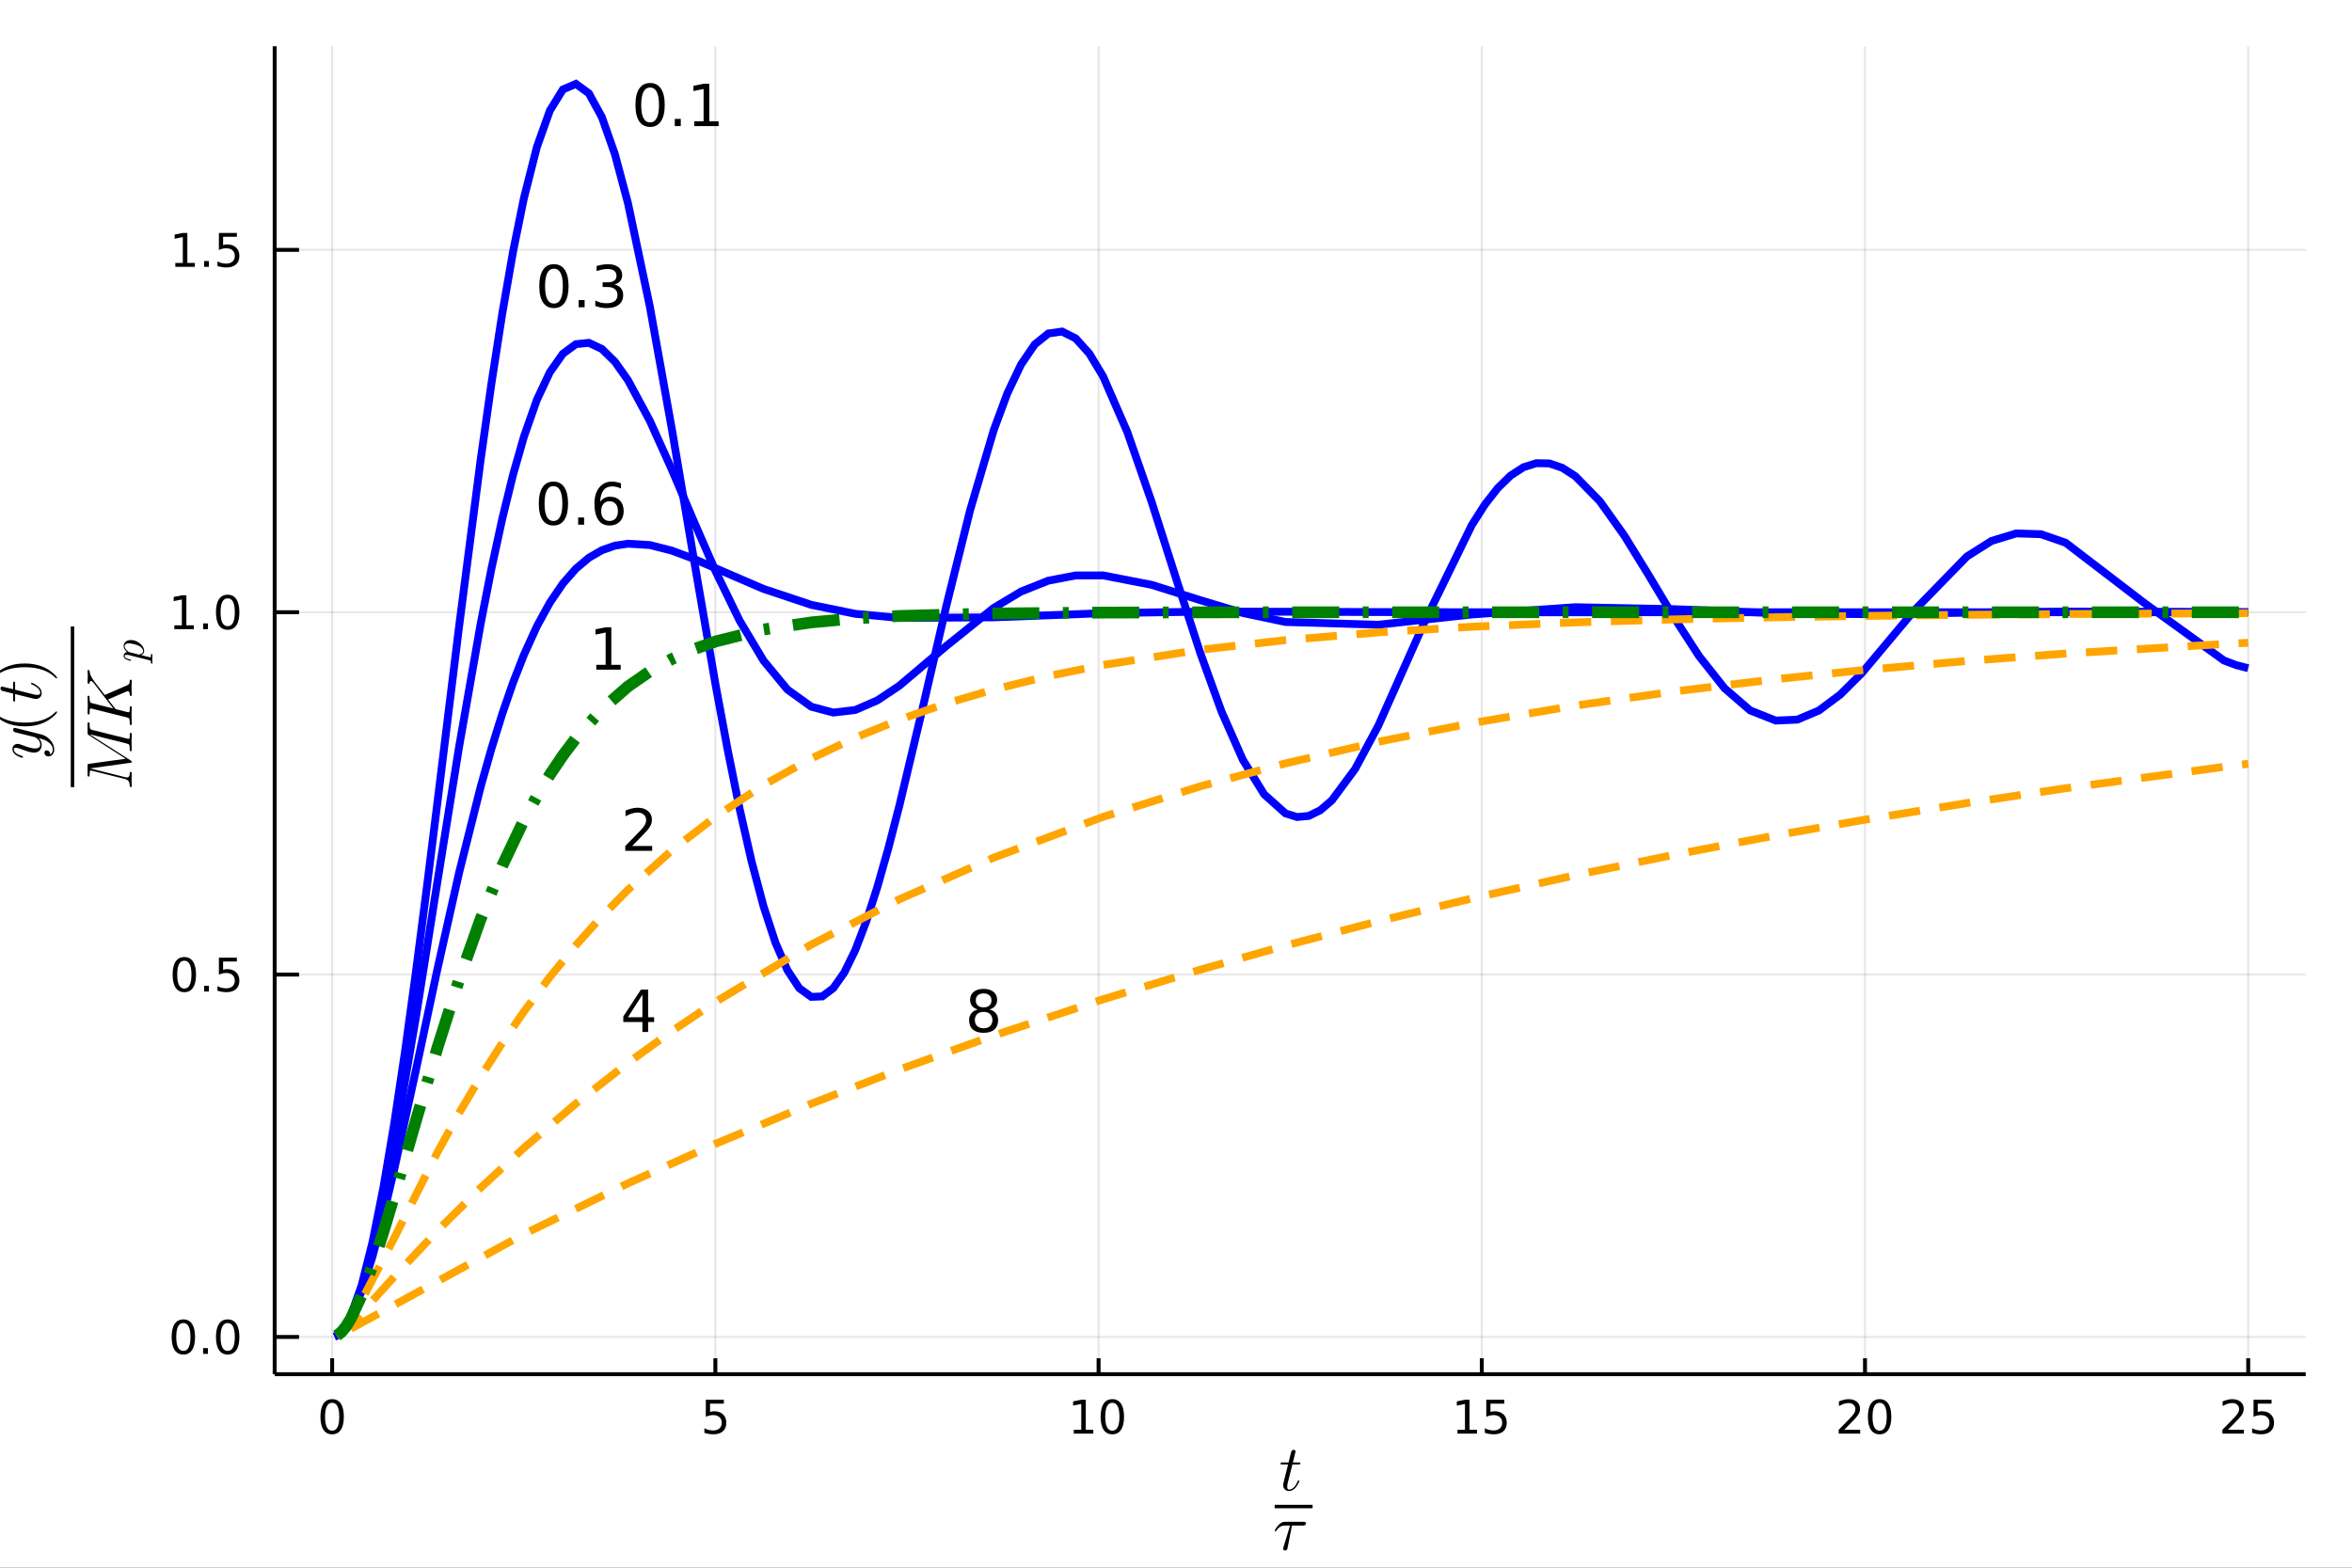 <?xml version="1.0" encoding="utf-8"?>
<svg xmlns="http://www.w3.org/2000/svg" xmlns:xlink="http://www.w3.org/1999/xlink" width="600" height="400" viewBox="0 0 2400 1600">
<rect x="0" y="0" width="2400" height="1600" fill="#333333" stroke="none"/>
<defs>
  <clipPath id="clip810">
    <rect x="0" y="0" width="2400" height="1600"/>
  </clipPath>
</defs>
<path clip-path="url(#clip810)" d="
M0 1600 L2400 1600 L2400 0 L0 0  Z
  " fill="#ffffff" fill-rule="evenodd" fill-opacity="1"/>
<defs>
  <clipPath id="clip811">
    <rect x="480" y="0" width="1681" height="1600"/>
  </clipPath>
</defs>
<path clip-path="url(#clip810)" d="
M280.273 1402.52 L2352.76 1402.52 L2352.76 47.244 L280.273 47.244  Z
  " fill="#ffffff" fill-rule="evenodd" fill-opacity="1"/>
<defs>
  <clipPath id="clip812">
    <rect x="280" y="47" width="2073" height="1356"/>
  </clipPath>
</defs>
<polyline clip-path="url(#clip812)" style="stroke:#000000; stroke-width:2; stroke-opacity:0.1; fill:none" points="
  338.929,1402.52 338.929,47.244 
  "/>
<polyline clip-path="url(#clip812)" style="stroke:#000000; stroke-width:2; stroke-opacity:0.1; fill:none" points="
  729.963,1402.52 729.963,47.244 
  "/>
<polyline clip-path="url(#clip812)" style="stroke:#000000; stroke-width:2; stroke-opacity:0.1; fill:none" points="
  1121,1402.52 1121,47.244 
  "/>
<polyline clip-path="url(#clip812)" style="stroke:#000000; stroke-width:2; stroke-opacity:0.1; fill:none" points="
  1512.03,1402.52 1512.03,47.244 
  "/>
<polyline clip-path="url(#clip812)" style="stroke:#000000; stroke-width:2; stroke-opacity:0.1; fill:none" points="
  1903.07,1402.52 1903.07,47.244 
  "/>
<polyline clip-path="url(#clip812)" style="stroke:#000000; stroke-width:2; stroke-opacity:0.1; fill:none" points="
  2294.1,1402.52 2294.1,47.244 
  "/>
<polyline clip-path="url(#clip810)" style="stroke:#000000; stroke-width:4; stroke-opacity:1; fill:none" points="
  280.273,1402.52 2352.76,1402.52 
  "/>
<polyline clip-path="url(#clip810)" style="stroke:#000000; stroke-width:4; stroke-opacity:1; fill:none" points="
  338.929,1402.52 338.929,1386.25 
  "/>
<polyline clip-path="url(#clip810)" style="stroke:#000000; stroke-width:4; stroke-opacity:1; fill:none" points="
  729.963,1402.52 729.963,1386.25 
  "/>
<polyline clip-path="url(#clip810)" style="stroke:#000000; stroke-width:4; stroke-opacity:1; fill:none" points="
  1121,1402.52 1121,1386.25 
  "/>
<polyline clip-path="url(#clip810)" style="stroke:#000000; stroke-width:4; stroke-opacity:1; fill:none" points="
  1512.03,1402.52 1512.03,1386.25 
  "/>
<polyline clip-path="url(#clip810)" style="stroke:#000000; stroke-width:4; stroke-opacity:1; fill:none" points="
  1903.07,1402.52 1903.07,1386.25 
  "/>
<polyline clip-path="url(#clip810)" style="stroke:#000000; stroke-width:4; stroke-opacity:1; fill:none" points="
  2294.1,1402.52 2294.1,1386.25 
  "/>
<path clip-path="url(#clip810)" d="M 0 0 M338.929 1431.71 Q335.318 1431.71 333.489 1435.27 Q331.683 1438.81 331.683 1445.94 Q331.683 1453.05 333.489 1456.62 Q335.318 1460.16 338.929 1460.16 Q342.563 1460.16 344.368 1456.62 Q346.197 1453.05 346.197 1445.94 Q346.197 1438.81 344.368 1435.27 Q342.563 1431.71 338.929 1431.71 M338.929 1428 Q344.739 1428 347.794 1432.61 Q350.873 1437.19 350.873 1445.94 Q350.873 1454.67 347.794 1459.28 Q344.739 1463.86 338.929 1463.86 Q333.118 1463.86 330.04 1459.28 Q326.984 1454.67 326.984 1445.94 Q326.984 1437.19 330.04 1432.61 Q333.118 1428 338.929 1428 Z" fill="#000000" fill-rule="evenodd" fill-opacity="1" /><path clip-path="url(#clip810)" d="M 0 0 M720.241 1428.63 L738.597 1428.63 L738.597 1432.56 L724.523 1432.56 L724.523 1441.04 Q725.542 1440.69 726.56 1440.53 Q727.579 1440.34 728.597 1440.34 Q734.384 1440.34 737.764 1443.51 Q741.144 1446.68 741.144 1452.1 Q741.144 1457.68 737.671 1460.78 Q734.199 1463.86 727.88 1463.86 Q725.704 1463.86 723.435 1463.49 Q721.19 1463.12 718.783 1462.38 L718.783 1457.68 Q720.866 1458.81 723.088 1459.37 Q725.31 1459.93 727.787 1459.93 Q731.792 1459.93 734.13 1457.82 Q736.468 1455.71 736.468 1452.1 Q736.468 1448.49 734.13 1446.38 Q731.792 1444.28 727.787 1444.28 Q725.912 1444.28 724.037 1444.69 Q722.185 1445.11 720.241 1445.99 L720.241 1428.63 Z" fill="#000000" fill-rule="evenodd" fill-opacity="1" /><path clip-path="url(#clip810)" d="M 0 0 M1095.69 1459.25 L1103.32 1459.25 L1103.32 1432.89 L1095.01 1434.56 L1095.01 1430.3 L1103.28 1428.63 L1107.95 1428.63 L1107.95 1459.25 L1115.59 1459.25 L1115.59 1463.19 L1095.69 1463.19 L1095.69 1459.25 Z" fill="#000000" fill-rule="evenodd" fill-opacity="1" /><path clip-path="url(#clip810)" d="M 0 0 M1135.04 1431.71 Q1131.43 1431.71 1129.6 1435.27 Q1127.79 1438.81 1127.79 1445.94 Q1127.79 1453.05 1129.6 1456.62 Q1131.43 1460.16 1135.04 1460.16 Q1138.67 1460.16 1140.48 1456.62 Q1142.31 1453.05 1142.31 1445.94 Q1142.31 1438.81 1140.48 1435.27 Q1138.67 1431.71 1135.04 1431.71 M1135.04 1428 Q1140.85 1428 1143.9 1432.61 Q1146.98 1437.19 1146.98 1445.94 Q1146.98 1454.67 1143.9 1459.28 Q1140.85 1463.86 1135.04 1463.86 Q1129.23 1463.86 1126.15 1459.28 Q1123.09 1454.67 1123.09 1445.94 Q1123.09 1437.19 1126.15 1432.61 Q1129.23 1428 1135.04 1428 Z" fill="#000000" fill-rule="evenodd" fill-opacity="1" /><path clip-path="url(#clip810)" d="M 0 0 M1487.22 1459.25 L1494.86 1459.25 L1494.86 1432.89 L1486.55 1434.56 L1486.55 1430.3 L1494.81 1428.63 L1499.49 1428.63 L1499.49 1459.25 L1507.12 1459.25 L1507.12 1463.19 L1487.22 1463.19 L1487.22 1459.25 Z" fill="#000000" fill-rule="evenodd" fill-opacity="1" /><path clip-path="url(#clip810)" d="M 0 0 M1516.62 1428.63 L1534.97 1428.63 L1534.97 1432.56 L1520.9 1432.56 L1520.9 1441.04 Q1521.92 1440.69 1522.93 1440.53 Q1523.95 1440.34 1524.97 1440.34 Q1530.76 1440.34 1534.14 1443.51 Q1537.52 1446.68 1537.52 1452.1 Q1537.52 1457.68 1534.05 1460.78 Q1530.57 1463.86 1524.25 1463.86 Q1522.08 1463.86 1519.81 1463.49 Q1517.56 1463.12 1515.16 1462.38 L1515.16 1457.68 Q1517.24 1458.81 1519.46 1459.37 Q1521.68 1459.93 1524.16 1459.93 Q1528.17 1459.93 1530.5 1457.82 Q1532.84 1455.71 1532.84 1452.1 Q1532.84 1448.49 1530.5 1446.38 Q1528.17 1444.28 1524.16 1444.28 Q1522.29 1444.28 1520.41 1444.69 Q1518.56 1445.11 1516.62 1445.99 L1516.62 1428.63 Z" fill="#000000" fill-rule="evenodd" fill-opacity="1" /><path clip-path="url(#clip810)" d="M 0 0 M1881.84 1459.25 L1898.16 1459.25 L1898.16 1463.19 L1876.21 1463.19 L1876.21 1459.25 Q1878.88 1456.5 1883.46 1451.87 Q1888.07 1447.22 1889.25 1445.87 Q1891.49 1443.35 1892.37 1441.62 Q1893.27 1439.86 1893.27 1438.17 Q1893.27 1435.41 1891.33 1433.68 Q1889.41 1431.94 1886.31 1431.94 Q1884.11 1431.94 1881.65 1432.7 Q1879.22 1433.47 1876.45 1435.02 L1876.45 1430.3 Q1879.27 1429.16 1881.72 1428.58 Q1884.18 1428 1886.21 1428 Q1891.58 1428 1894.78 1430.69 Q1897.97 1433.37 1897.97 1437.87 Q1897.97 1440 1897.16 1441.92 Q1896.38 1443.81 1894.27 1446.41 Q1893.69 1447.08 1890.59 1450.3 Q1887.49 1453.49 1881.84 1459.25 Z" fill="#000000" fill-rule="evenodd" fill-opacity="1" /><path clip-path="url(#clip810)" d="M 0 0 M1917.97 1431.71 Q1914.36 1431.71 1912.53 1435.27 Q1910.73 1438.81 1910.73 1445.94 Q1910.73 1453.05 1912.53 1456.62 Q1914.36 1460.16 1917.97 1460.16 Q1921.61 1460.16 1923.41 1456.62 Q1925.24 1453.05 1925.24 1445.94 Q1925.24 1438.81 1923.41 1435.27 Q1921.61 1431.71 1917.97 1431.71 M1917.97 1428 Q1923.78 1428 1926.84 1432.61 Q1929.92 1437.19 1929.92 1445.94 Q1929.92 1454.67 1926.84 1459.28 Q1923.78 1463.86 1917.97 1463.86 Q1912.16 1463.86 1909.08 1459.28 Q1906.03 1454.67 1906.03 1445.94 Q1906.03 1437.19 1909.08 1432.61 Q1912.16 1428 1917.97 1428 Z" fill="#000000" fill-rule="evenodd" fill-opacity="1" /><path clip-path="url(#clip810)" d="M 0 0 M2273.37 1459.25 L2289.69 1459.25 L2289.69 1463.19 L2267.75 1463.19 L2267.75 1459.25 Q2270.41 1456.5 2274.99 1451.87 Q2279.6 1447.22 2280.78 1445.87 Q2283.02 1443.35 2283.9 1441.62 Q2284.81 1439.86 2284.81 1438.17 Q2284.81 1435.41 2282.86 1433.68 Q2280.94 1431.94 2277.84 1431.94 Q2275.64 1431.94 2273.19 1432.7 Q2270.76 1433.47 2267.98 1435.02 L2267.98 1430.3 Q2270.8 1429.16 2273.26 1428.58 Q2275.71 1428 2277.75 1428 Q2283.12 1428 2286.31 1430.69 Q2289.51 1433.37 2289.51 1437.87 Q2289.51 1440 2288.7 1441.92 Q2287.91 1443.81 2285.8 1446.41 Q2285.22 1447.08 2282.12 1450.3 Q2279.02 1453.49 2273.37 1459.25 Z" fill="#000000" fill-rule="evenodd" fill-opacity="1" /><path clip-path="url(#clip810)" d="M 0 0 M2299.55 1428.63 L2317.91 1428.63 L2317.91 1432.56 L2303.83 1432.56 L2303.83 1441.04 Q2304.85 1440.69 2305.87 1440.53 Q2306.89 1440.34 2307.91 1440.34 Q2313.7 1440.34 2317.08 1443.51 Q2320.45 1446.68 2320.45 1452.1 Q2320.45 1457.68 2316.98 1460.78 Q2313.51 1463.86 2307.19 1463.86 Q2305.02 1463.86 2302.75 1463.49 Q2300.5 1463.12 2298.09 1462.38 L2298.09 1457.68 Q2300.18 1458.81 2302.4 1459.37 Q2304.62 1459.93 2307.1 1459.93 Q2311.1 1459.93 2313.44 1457.82 Q2315.78 1455.71 2315.78 1452.1 Q2315.78 1448.49 2313.44 1446.38 Q2311.1 1444.28 2307.1 1444.28 Q2305.22 1444.28 2303.35 1444.69 Q2301.5 1445.11 2299.55 1445.99 L2299.55 1428.63 Z" fill="#000000" fill-rule="evenodd" fill-opacity="1" /><path clip-path="url(#clip810)" d="M 0 0 M1326.95 1493.32 Q1326.95 1494.23 1326.53 1494.45 Q1326.11 1494.64 1324.96 1494.64 L1318.77 1494.64 L1313.88 1514.1 Q1313.49 1515.8 1313.49 1517.25 Q1313.49 1518.86 1313.97 1519.57 Q1314.49 1520.28 1315.55 1520.28 Q1317.64 1520.28 1319.9 1518.38 Q1322.19 1516.48 1324.12 1511.84 Q1324.38 1511.23 1324.5 1511.1 Q1324.67 1510.94 1325.08 1510.94 Q1325.89 1510.94 1325.89 1511.58 Q1325.89 1511.81 1325.44 1512.84 Q1325.02 1513.87 1324.09 1515.38 Q1323.18 1516.9 1321.99 1518.32 Q1320.83 1519.73 1319.06 1520.76 Q1317.29 1521.76 1315.39 1521.76 Q1312.72 1521.76 1311.01 1520.05 Q1309.34 1518.35 1309.34 1515.67 Q1309.34 1514.8 1310.01 1512.04 Q1310.69 1509.23 1314.36 1494.64 L1308.53 1494.64 Q1307.72 1494.64 1307.4 1494.61 Q1307.11 1494.58 1306.89 1494.42 Q1306.69 1494.23 1306.69 1493.84 Q1306.69 1493.23 1306.95 1492.97 Q1307.21 1492.68 1307.53 1492.65 Q1307.89 1492.58 1308.69 1492.58 L1314.87 1492.58 L1317.45 1482.12 Q1317.71 1481.09 1318.35 1480.51 Q1319.03 1479.89 1319.42 1479.83 Q1319.8 1479.73 1320.09 1479.73 Q1320.96 1479.73 1321.48 1480.22 Q1321.99 1480.67 1321.99 1481.5 Q1321.99 1481.95 1319.29 1492.58 L1325.08 1492.58 Q1325.82 1492.58 1326.11 1492.62 Q1326.44 1492.65 1326.69 1492.81 Q1326.95 1492.97 1326.95 1493.32 Z" fill="#000000" fill-rule="evenodd" fill-opacity="1" /><path clip-path="url(#clip810)" d="
M1300.69 1539.35 L1339.38 1539.35 L1339.38 1535.83 L1300.69 1535.83  Z
  " fill="#000000" fill-rule="evenodd" fill-opacity="1"/>
<path clip-path="url(#clip810)" d="M 0 0 M1332.64 1554.75 Q1332.64 1557 1329.39 1557 L1318.31 1557 L1313.9 1579.58 Q1313.8 1580.16 1313.67 1580.48 Q1313.58 1580.8 1313.29 1581.35 Q1313.03 1581.86 1312.48 1582.12 Q1311.97 1582.41 1311.19 1582.41 Q1310.23 1582.41 1309.74 1581.83 Q1309.29 1581.28 1309.29 1580.61 Q1309.29 1580.19 1309.94 1578.19 L1316.41 1557 L1310.94 1557 Q1305.78 1557 1302.56 1562.09 Q1302.05 1562.77 1301.76 1562.83 Q1301.63 1562.86 1301.5 1562.86 Q1301.15 1562.86 1300.92 1562.7 Q1300.73 1562.54 1300.73 1562.38 L1300.69 1562.22 Q1300.69 1561.99 1301.21 1561.09 Q1301.76 1560.16 1302.72 1558.77 Q1303.72 1557.39 1304.72 1556.29 Q1306.04 1554.88 1307.52 1554.14 Q1309 1553.36 1309.74 1553.27 Q1310.52 1553.17 1311.52 1553.17 L1330 1553.17 Q1330.84 1553.17 1331.29 1553.23 Q1331.74 1553.27 1332.19 1553.65 Q1332.64 1554.01 1332.64 1554.75 Z" fill="#000000" fill-rule="evenodd" fill-opacity="1" /><polyline clip-path="url(#clip812)" style="stroke:#000000; stroke-width:2; stroke-opacity:0.1; fill:none" points="
  280.273,1364.5 2352.76,1364.5 
  "/>
<polyline clip-path="url(#clip812)" style="stroke:#000000; stroke-width:2; stroke-opacity:0.1; fill:none" points="
  280.273,994.676 2352.76,994.676 
  "/>
<polyline clip-path="url(#clip812)" style="stroke:#000000; stroke-width:2; stroke-opacity:0.1; fill:none" points="
  280.273,624.852 2352.76,624.852 
  "/>
<polyline clip-path="url(#clip812)" style="stroke:#000000; stroke-width:2; stroke-opacity:0.1; fill:none" points="
  280.273,255.027 2352.76,255.027 
  "/>
<polyline clip-path="url(#clip810)" style="stroke:#000000; stroke-width:4; stroke-opacity:1; fill:none" points="
  280.273,1402.52 280.273,47.244 
  "/>
<polyline clip-path="url(#clip810)" style="stroke:#000000; stroke-width:4; stroke-opacity:1; fill:none" points="
  280.273,1364.5 305.143,1364.5 
  "/>
<polyline clip-path="url(#clip810)" style="stroke:#000000; stroke-width:4; stroke-opacity:1; fill:none" points="
  280.273,994.676 305.143,994.676 
  "/>
<polyline clip-path="url(#clip810)" style="stroke:#000000; stroke-width:4; stroke-opacity:1; fill:none" points="
  280.273,624.852 305.143,624.852 
  "/>
<polyline clip-path="url(#clip810)" style="stroke:#000000; stroke-width:4; stroke-opacity:1; fill:none" points="
  280.273,255.027 305.143,255.027 
  "/>
<path clip-path="url(#clip810)" d="M 0 0 M187.098 1350.3 Q183.487 1350.3 181.658 1353.86 Q179.853 1357.41 179.853 1364.54 Q179.853 1371.64 181.658 1375.21 Q183.487 1378.75 187.098 1378.75 Q190.732 1378.75 192.538 1375.21 Q194.366 1371.64 194.366 1364.54 Q194.366 1357.41 192.538 1353.86 Q190.732 1350.3 187.098 1350.3 M187.098 1346.6 Q192.908 1346.6 195.964 1351.2 Q199.042 1355.79 199.042 1364.54 Q199.042 1373.26 195.964 1377.87 Q192.908 1382.45 187.098 1382.45 Q181.288 1382.45 178.209 1377.87 Q175.153 1373.26 175.153 1364.54 Q175.153 1355.79 178.209 1351.2 Q181.288 1346.6 187.098 1346.6 Z" fill="#000000" fill-rule="evenodd" fill-opacity="1" /><path clip-path="url(#clip810)" d="M 0 0 M207.26 1375.9 L212.144 1375.9 L212.144 1381.78 L207.26 1381.78 L207.26 1375.9 Z" fill="#000000" fill-rule="evenodd" fill-opacity="1" /><path clip-path="url(#clip810)" d="M 0 0 M232.329 1350.3 Q228.718 1350.3 226.889 1353.86 Q225.084 1357.41 225.084 1364.54 Q225.084 1371.64 226.889 1375.21 Q228.718 1378.75 232.329 1378.75 Q235.963 1378.75 237.769 1375.21 Q239.598 1371.64 239.598 1364.54 Q239.598 1357.41 237.769 1353.86 Q235.963 1350.3 232.329 1350.3 M232.329 1346.6 Q238.139 1346.6 241.195 1351.2 Q244.273 1355.79 244.273 1364.54 Q244.273 1373.26 241.195 1377.87 Q238.139 1382.45 232.329 1382.45 Q226.519 1382.45 223.44 1377.87 Q220.385 1373.26 220.385 1364.54 Q220.385 1355.79 223.44 1351.2 Q226.519 1346.6 232.329 1346.6 Z" fill="#000000" fill-rule="evenodd" fill-opacity="1" /><path clip-path="url(#clip810)" d="M 0 0 M188.093 980.475 Q184.482 980.475 182.653 984.04 Q180.848 987.581 180.848 994.711 Q180.848 1001.82 182.653 1005.38 Q184.482 1008.92 188.093 1008.92 Q191.727 1008.92 193.533 1005.38 Q195.362 1001.82 195.362 994.711 Q195.362 987.581 193.533 984.04 Q191.727 980.475 188.093 980.475 M188.093 976.771 Q193.903 976.771 196.959 981.378 Q200.038 985.961 200.038 994.711 Q200.038 1003.44 196.959 1008.04 Q193.903 1012.63 188.093 1012.63 Q182.283 1012.63 179.204 1008.04 Q176.149 1003.44 176.149 994.711 Q176.149 985.961 179.204 981.378 Q182.283 976.771 188.093 976.771 Z" fill="#000000" fill-rule="evenodd" fill-opacity="1" /><path clip-path="url(#clip810)" d="M 0 0 M208.255 1006.08 L213.139 1006.08 L213.139 1011.96 L208.255 1011.96 L208.255 1006.08 Z" fill="#000000" fill-rule="evenodd" fill-opacity="1" /><path clip-path="url(#clip810)" d="M 0 0 M223.371 977.396 L241.727 977.396 L241.727 981.331 L227.653 981.331 L227.653 989.804 Q228.672 989.456 229.69 989.294 Q230.709 989.109 231.727 989.109 Q237.514 989.109 240.894 992.28 Q244.273 995.452 244.273 1000.87 Q244.273 1006.45 240.801 1009.55 Q237.329 1012.63 231.01 1012.63 Q228.834 1012.63 226.565 1012.26 Q224.32 1011.89 221.912 1011.15 L221.912 1006.45 Q223.996 1007.58 226.218 1008.14 Q228.44 1008.69 230.917 1008.69 Q234.922 1008.69 237.26 1006.59 Q239.598 1004.48 239.598 1000.87 Q239.598 997.257 237.26 995.151 Q234.922 993.044 230.917 993.044 Q229.042 993.044 227.167 993.461 Q225.315 993.878 223.371 994.757 L223.371 977.396 Z" fill="#000000" fill-rule="evenodd" fill-opacity="1" /><path clip-path="url(#clip810)" d="M 0 0 M177.908 638.196 L185.547 638.196 L185.547 611.831 L177.237 613.498 L177.237 609.238 L185.501 607.572 L190.177 607.572 L190.177 638.196 L197.815 638.196 L197.815 642.132 L177.908 642.132 L177.908 638.196 Z" fill="#000000" fill-rule="evenodd" fill-opacity="1" /><path clip-path="url(#clip810)" d="M 0 0 M207.26 636.252 L212.144 636.252 L212.144 642.132 L207.26 642.132 L207.26 636.252 Z" fill="#000000" fill-rule="evenodd" fill-opacity="1" /><path clip-path="url(#clip810)" d="M 0 0 M232.329 610.65 Q228.718 610.65 226.889 614.215 Q225.084 617.757 225.084 624.886 Q225.084 631.993 226.889 635.558 Q228.718 639.099 232.329 639.099 Q235.963 639.099 237.769 635.558 Q239.598 631.993 239.598 624.886 Q239.598 617.757 237.769 614.215 Q235.963 610.65 232.329 610.65 M232.329 606.947 Q238.139 606.947 241.195 611.553 Q244.273 616.136 244.273 624.886 Q244.273 633.613 241.195 638.22 Q238.139 642.803 232.329 642.803 Q226.519 642.803 223.44 638.22 Q220.385 633.613 220.385 624.886 Q220.385 616.136 223.44 611.553 Q226.519 606.947 232.329 606.947 Z" fill="#000000" fill-rule="evenodd" fill-opacity="1" /><path clip-path="url(#clip810)" d="M 0 0 M178.903 268.372 L186.542 268.372 L186.542 242.006 L178.232 243.673 L178.232 239.414 L186.496 237.747 L191.172 237.747 L191.172 268.372 L198.811 268.372 L198.811 272.307 L178.903 272.307 L178.903 268.372 Z" fill="#000000" fill-rule="evenodd" fill-opacity="1" /><path clip-path="url(#clip810)" d="M 0 0 M208.255 266.427 L213.139 266.427 L213.139 272.307 L208.255 272.307 L208.255 266.427 Z" fill="#000000" fill-rule="evenodd" fill-opacity="1" /><path clip-path="url(#clip810)" d="M 0 0 M223.371 237.747 L241.727 237.747 L241.727 241.682 L227.653 241.682 L227.653 250.154 Q228.672 249.807 229.69 249.645 Q230.709 249.46 231.727 249.46 Q237.514 249.46 240.894 252.631 Q244.273 255.802 244.273 261.219 Q244.273 266.798 240.801 269.9 Q237.329 272.978 231.01 272.978 Q228.834 272.978 226.565 272.608 Q224.32 272.238 221.912 271.497 L221.912 266.798 Q223.996 267.932 226.218 268.488 Q228.44 269.043 230.917 269.043 Q234.922 269.043 237.26 266.937 Q239.598 264.83 239.598 261.219 Q239.598 257.608 237.26 255.502 Q234.922 253.395 230.917 253.395 Q229.042 253.395 227.167 253.812 Q225.315 254.228 223.371 255.108 L223.371 237.747 Z" fill="#000000" fill-rule="evenodd" fill-opacity="1" /><path clip-path="url(#clip810)" d="M 0 0 M15.161 742.902 Q15.612 742.902 16.675 743.192 L41.86 749.504 Q47.464 750.889 51.393 755.398 Q55.322 759.875 55.322 764.963 Q55.322 768.023 53.679 769.987 Q52.069 771.952 49.589 771.952 Q47.399 771.952 46.337 770.792 Q45.306 769.633 45.306 768.248 Q45.306 767.797 45.435 767.314 Q45.564 766.831 46.111 766.316 Q46.659 765.8 47.593 765.8 Q49.106 765.8 50.298 767.121 Q50.845 767.765 50.974 768.377 Q51.103 768.957 51.103 769.955 Q52.005 769.568 52.617 768.86 Q53.229 768.151 53.454 767.346 Q53.712 766.541 53.776 766.026 Q53.873 765.478 53.873 764.963 Q53.873 760.841 49.718 757.685 Q48.462 756.751 47.206 756.074 Q45.982 755.366 44.469 754.85 Q42.987 754.335 42.182 754.11 Q41.377 753.852 39.541 753.401 Q42.536 756.396 42.536 760.068 Q42.536 761.614 42.117 762.998 Q41.699 764.351 40.829 765.543 Q39.928 766.734 38.349 767.443 Q36.771 768.119 34.678 768.119 Q32.456 768.119 29.428 767.25 Q26.401 766.38 20.829 764.287 Q17.706 763.16 16.192 763.16 Q15.451 763.16 15 763.321 Q14.517 763.482 14.356 763.804 Q14.163 764.126 14.131 764.319 Q14.098 764.48 14.098 764.802 Q14.098 766.702 16.031 768.473 Q17.963 770.245 22.279 771.469 Q23.084 771.726 23.277 771.887 Q23.47 772.048 23.47 772.531 Q23.438 773.337 22.794 773.337 Q22.536 773.337 21.538 773.047 Q20.507 772.757 18.994 772.081 Q17.448 771.372 16.063 770.406 Q14.646 769.44 13.648 767.926 Q12.649 766.38 12.649 764.609 Q12.649 762.193 14.227 760.712 Q15.773 759.198 18.06 759.198 Q18.994 759.198 19.831 759.456 Q20.636 759.681 22.794 760.519 Q31.49 763.9 35.741 763.9 Q36.771 763.9 37.641 763.739 Q38.478 763.546 39.316 763.127 Q40.121 762.709 40.604 761.871 Q41.055 761.002 41.055 759.81 Q41.055 758.296 40.346 756.879 Q39.605 755.43 38.607 754.528 Q37.609 753.594 36.771 753.047 Q35.902 752.467 35.451 752.338 L23.599 749.375 L18.317 748.055 Q15.451 747.443 14.743 747.153 Q14.066 746.767 13.712 746.09 Q13.358 745.414 13.358 744.834 Q13.358 744.029 13.841 743.482 Q14.324 742.902 15.161 742.902 Z" fill="#000000" fill-rule="evenodd" fill-opacity="1" /><path clip-path="url(#clip810)" d="M 0 0 M25.306 741.342 Q14.163 741.342 5.177 737.188 Q1.409 735.416 -1.747 732.937 Q-4.903 730.457 -6.288 728.814 Q-7.673 727.172 -7.673 726.721 Q-7.673 726.077 -7.029 726.045 Q-6.707 726.045 -5.901 726.914 Q4.92 737.542 25.306 737.51 Q45.757 737.51 56.159 727.172 Q57.286 726.045 57.641 726.045 Q58.285 726.045 58.285 726.721 Q58.285 727.172 56.965 728.75 Q55.644 730.328 52.617 732.776 Q49.589 735.223 45.886 736.995 Q36.9 741.342 25.306 741.342 Z" fill="#000000" fill-rule="evenodd" fill-opacity="1" /><path clip-path="url(#clip810)" d="M 0 0 M14.098 695.757 Q15 695.757 15.226 696.176 Q15.419 696.595 15.419 697.754 L15.419 703.938 L34.871 708.833 Q36.578 709.22 38.027 709.22 Q39.638 709.22 40.346 708.736 Q41.055 708.221 41.055 707.158 Q41.055 705.065 39.155 702.811 Q37.255 700.524 32.617 698.592 Q32.005 698.334 31.876 698.205 Q31.715 698.044 31.715 697.625 Q31.715 696.82 32.359 696.82 Q32.585 696.82 33.615 697.271 Q34.646 697.69 36.16 698.624 Q37.673 699.526 39.09 700.717 Q40.507 701.877 41.538 703.648 Q42.536 705.419 42.536 707.319 Q42.536 709.992 40.829 711.699 Q39.122 713.374 36.449 713.374 Q35.58 713.374 32.81 712.698 Q30.008 712.021 15.419 708.35 L15.419 714.179 Q15.419 714.984 15.387 715.306 Q15.354 715.596 15.193 715.822 Q15 716.015 14.614 716.015 Q14.002 716.015 13.744 715.757 Q13.454 715.5 13.422 715.178 Q13.358 714.823 13.358 714.018 L13.358 707.835 L2.891 705.258 Q1.86 705.001 1.281 704.356 Q0.669 703.68 0.604 703.294 Q0.508 702.907 0.508 702.617 Q0.508 701.748 0.991 701.232 Q1.442 700.717 2.279 700.717 Q2.73 700.717 13.358 703.422 L13.358 697.625 Q13.358 696.885 13.39 696.595 Q13.422 696.273 13.583 696.015 Q13.744 695.757 14.098 695.757 Z" fill="#000000" fill-rule="evenodd" fill-opacity="1" /><path clip-path="url(#clip810)" d="M 0 0 M57.641 692.442 Q57.319 692.442 56.514 691.605 Q45.692 680.977 25.306 680.977 Q4.855 680.977 -5.483 691.186 Q-6.674 692.442 -7.029 692.442 Q-7.673 692.442 -7.673 691.798 Q-7.673 691.347 -6.352 689.769 Q-5.032 688.159 -2.004 685.743 Q1.023 683.296 4.727 681.492 Q13.712 677.144 25.306 677.144 Q36.449 677.144 45.435 681.299 Q49.203 683.07 52.359 685.55 Q55.515 688.03 56.9 689.672 Q58.285 691.315 58.285 691.798 Q58.285 692.442 57.641 692.442 Z" fill="#000000" fill-rule="evenodd" fill-opacity="1" /><path clip-path="url(#clip810)" d="
M75.724 803.337 L75.724 639.385 L72.204 639.385 L72.204 803.337  Z
  " fill="#000000" fill-rule="evenodd" fill-opacity="1"/>
<path clip-path="url(#clip810)" d="M 0 0 M90.113 737.25 Q91.047 737.25 91.241 737.669 Q91.434 738.055 91.434 739.344 Q91.434 740.857 91.563 741.791 Q91.659 742.725 91.82 743.305 Q91.949 743.885 92.4 744.239 Q92.851 744.561 93.237 744.69 Q93.592 744.819 94.461 745.044 L129.598 753.804 Q130.789 754.126 131.208 754.126 Q131.627 754.126 131.884 753.868 Q132.142 753.578 132.271 752.87 Q132.367 752.161 132.4 751.614 Q132.4 751.034 132.4 749.843 Q132.4 748.361 132.657 748.136 Q132.818 748.007 133.108 748.007 Q133.72 748.007 134.042 748.265 Q134.332 748.522 134.396 748.748 Q134.429 748.941 134.429 749.263 Q134.429 750.616 134.332 753.385 Q134.235 756.155 134.235 757.508 L134.429 765.688 Q134.429 766.654 133.623 766.654 Q133.012 766.654 132.754 766.396 Q132.464 766.139 132.432 765.849 Q132.4 765.559 132.4 764.818 Q132.4 762.177 132.11 761.05 Q131.82 759.891 131.305 759.569 Q130.757 759.215 129.276 758.828 L91.498 749.392 L91.498 749.456 L133.237 776.09 L133.527 776.284 Q133.784 776.477 133.881 776.541 Q133.946 776.606 134.139 776.799 Q134.3 776.96 134.364 777.153 Q134.429 777.314 134.429 777.54 Q134.429 777.926 134.171 778.152 Q133.913 778.345 133.72 778.409 Q133.495 778.441 132.915 778.538 L92.013 784.206 L92.013 784.271 L127.955 793.256 Q128.954 793.514 129.469 793.514 Q130.789 793.514 131.595 792.58 Q132.367 791.614 132.4 789.037 Q132.4 787.846 133.108 787.846 Q134.429 787.846 134.429 789.037 Q134.429 790.132 134.332 792.419 Q134.235 794.705 134.235 795.833 Q134.235 796.928 134.332 799.15 Q134.429 801.34 134.429 802.403 Q134.429 803.337 133.623 803.337 Q132.4 803.337 132.4 802.145 Q132.335 800.213 131.949 798.892 Q131.562 797.572 130.822 796.831 Q130.081 796.058 129.34 795.704 Q128.567 795.317 127.44 795.027 L93.849 786.654 Q92.786 786.396 92.625 786.396 Q92.078 786.396 91.885 786.718 Q91.659 787.008 91.563 787.846 Q91.434 789.456 91.434 790.68 Q91.434 791.485 91.402 791.807 Q91.369 792.097 91.208 792.354 Q91.015 792.58 90.629 792.58 Q90.017 792.58 89.759 792.322 Q89.469 792.032 89.437 791.71 Q89.373 791.388 89.373 790.615 L89.373 781.565 Q89.373 780.245 89.598 779.955 Q89.791 779.665 90.886 779.536 L128.213 774.383 L90.629 750.293 Q89.695 749.682 89.534 749.36 Q89.373 749.037 89.373 747.749 L89.373 739.021 Q89.373 738.313 89.405 738.023 Q89.437 737.733 89.598 737.508 Q89.759 737.25 90.113 737.25 Z" fill="#000000" fill-rule="evenodd" fill-opacity="1" /><path clip-path="url(#clip810)" d="M 0 0 M90.113 683.851 Q90.532 683.851 90.822 683.948 Q91.079 684.045 91.208 684.27 Q91.337 684.495 91.369 684.624 Q91.402 684.753 91.434 685.043 Q91.563 686.428 91.788 687.394 Q92.013 688.328 93.173 690.647 Q94.332 692.933 96.426 695.8 L105.347 707.329 L106.86 709.262 Q106.957 709.262 107.15 709.197 Q107.311 709.133 107.537 709.069 Q107.73 708.972 107.794 708.94 L129.405 699.568 Q131.144 698.827 131.756 697.925 Q132.367 697.024 132.4 694.995 Q132.4 694.672 132.432 694.544 Q132.432 694.383 132.496 694.157 Q132.528 693.9 132.689 693.803 Q132.851 693.674 133.108 693.674 Q134.429 693.674 134.429 694.866 Q134.429 695.606 134.332 698.119 Q134.235 700.631 134.235 701.339 Q134.235 702.66 134.332 705.365 Q134.429 708.07 134.429 709.391 Q134.429 710.325 133.688 710.325 Q133.076 710.325 132.786 710.099 Q132.464 709.841 132.432 709.616 Q132.4 709.391 132.4 708.875 Q132.4 708.489 132.367 708.07 Q132.303 707.619 132.142 706.975 Q131.949 706.299 131.498 705.88 Q131.015 705.429 130.338 705.429 Q129.791 705.429 128.02 706.234 L110.274 713.867 L117.939 723.69 L128.31 726.331 Q128.696 726.395 129.372 726.556 Q130.049 726.717 130.532 726.846 Q131.015 726.943 131.208 726.943 Q131.627 726.943 131.884 726.685 Q132.142 726.395 132.271 725.687 Q132.367 724.978 132.4 724.431 Q132.4 723.851 132.4 722.659 Q132.4 721.178 132.657 720.92 Q132.818 720.791 133.108 720.791 Q133.559 720.791 133.881 720.92 Q134.171 721.049 134.268 721.307 Q134.364 721.532 134.396 721.693 Q134.429 721.854 134.429 722.112 Q134.429 722.788 134.364 724.237 Q134.3 725.655 134.3 726.395 L134.235 730.614 L134.429 738.988 Q134.429 739.986 133.623 739.986 Q133.012 739.986 132.754 739.728 Q132.464 739.471 132.432 739.181 Q132.4 738.891 132.4 738.15 Q132.4 736.54 132.303 735.574 Q132.206 734.608 132.078 733.996 Q131.917 733.352 131.466 733.03 Q131.015 732.675 130.628 732.514 Q130.21 732.353 129.276 732.128 L93.849 723.303 Q92.786 723.046 92.625 723.046 Q92.078 723.046 91.885 723.368 Q91.659 723.658 91.563 724.495 Q91.434 726.105 91.434 727.329 Q91.434 728.134 91.402 728.456 Q91.369 728.746 91.208 729.004 Q91.015 729.229 90.629 729.229 Q89.373 729.229 89.373 727.909 L89.566 719.407 L89.373 710.969 Q89.373 710.035 90.113 710.035 Q91.047 710.035 91.241 710.486 Q91.434 710.904 91.434 712.289 Q91.434 714.705 91.756 715.8 Q92.046 716.862 92.561 717.184 Q93.044 717.474 94.461 717.829 L115.62 723.11 L95.846 697.378 Q93.849 694.995 92.819 694.995 Q92.142 694.995 91.853 695.478 Q91.53 695.929 91.434 697.056 Q91.305 697.861 90.693 697.861 Q90.081 697.861 89.791 697.635 Q89.469 697.378 89.437 697.185 Q89.373 696.959 89.373 696.605 Q89.373 695.413 89.469 692.933 Q89.566 690.454 89.566 689.262 Q89.566 688.457 89.469 686.879 Q89.373 685.301 89.373 684.592 Q89.373 684.238 89.63 684.045 Q89.856 683.851 90.113 683.851 Z" fill="#000000" fill-rule="evenodd" fill-opacity="1" /><path clip-path="url(#clip810)" d="M 0 0 M133.526 653.23 Q136.817 653.23 139.996 654.898 Q143.175 656.544 145.136 659.137 Q147.075 661.729 147.075 664.367 Q147.075 665.945 146.218 667.005 Q145.339 668.042 144.099 668.605 Q145.632 669.034 149.306 669.958 Q152.981 670.882 153.342 670.882 Q153.545 670.882 153.635 670.837 Q153.725 670.792 153.838 670.589 Q153.973 670.386 154.018 669.89 Q154.086 669.394 154.086 668.56 Q154.086 668.132 154.086 667.974 Q154.108 667.794 154.221 667.636 Q154.334 667.456 154.582 667.456 Q155.506 667.456 155.506 668.29 Q155.506 669.034 155.438 670.567 Q155.371 672.1 155.371 672.866 Q155.371 673.52 155.438 674.827 Q155.506 676.135 155.506 676.744 Q155.506 677.352 154.965 677.352 Q154.649 677.352 154.447 677.262 Q154.266 677.195 154.176 677.014 Q154.108 676.834 154.086 676.676 Q154.086 676.541 154.086 676.27 Q154.086 675.233 153.905 674.782 Q153.748 674.331 153.41 674.174 Q153.094 673.993 152.192 673.79 L131.632 668.605 Q130.257 668.29 129.287 668.29 Q128.07 668.29 127.619 668.673 Q127.168 669.056 127.168 669.732 Q127.168 670.905 128.566 671.671 Q129.964 672.438 132.669 673.092 Q133.413 673.294 133.571 673.43 Q133.729 673.542 133.729 673.881 Q133.706 674.444 133.255 674.444 Q133.142 674.444 132.421 674.264 Q131.677 674.083 130.595 673.745 Q129.49 673.385 128.791 673.001 Q128.318 672.776 128.002 672.573 Q127.687 672.37 127.191 671.964 Q126.695 671.536 126.424 670.927 Q126.154 670.319 126.154 669.575 Q126.154 668.132 127.01 666.937 Q127.867 665.742 129.603 665.427 Q128.092 664.142 127.123 662.563 Q126.154 660.985 126.154 659.385 Q126.154 656.725 128.228 654.989 Q130.279 653.23 133.526 653.23 M131.497 656.567 Q129.445 656.567 128.318 657.356 Q127.168 658.122 127.168 659.52 Q127.168 661.256 128.927 663.262 Q130.595 665.246 132.15 665.652 L141.191 667.929 L141.935 668.064 Q142.07 668.064 142.476 667.997 Q142.859 667.906 143.49 667.658 Q144.121 667.388 144.685 667.027 Q145.226 666.644 145.632 665.968 Q146.038 665.269 146.038 664.412 Q146.038 663.037 144.82 661.549 Q143.603 660.039 141.303 658.911 Q139.815 658.212 136.614 657.401 Q133.39 656.567 131.497 656.567 Z" fill="#000000" fill-rule="evenodd" fill-opacity="1" /><polyline clip-path="url(#clip812)" style="stroke:#0000ff; stroke-width:8; stroke-opacity:1; fill:none" points="
  343.702,1363.13 348.476,1359.04 353.249,1352.29 358.023,1342.92 369.057,1311.65 380.091,1267.8 391.126,1212.57 402.16,1147.35 413.194,1073.72 424.229,993.332 
  435.263,907.963 446.298,819.422 468.366,640.09 490.435,469.427 501.47,391.381 512.504,320.082 523.538,256.74 534.573,202.373 547.835,150.043 561.098,112.852 
  574.36,91.343 587.622,85.601 600.885,95.261 614.147,119.538 627.41,157.259 640.672,206.912 663.099,312.876 685.525,437.695 707.951,570.411 730.378,700.051 
  742.558,765.523 754.739,825.633 766.92,879.115 779.101,924.895 791.281,962.12 803.462,990.163 815.643,1008.64 827.823,1017.4 839.053,1016.95 850.282,1008.55 
  861.512,992.602 872.741,969.647 883.971,940.346 895.2,905.474 906.43,865.895 917.659,822.545 941.738,721.517 965.816,617.705 989.895,520.744 1013.97,439.069 
  1027.92,401.413 1041.87,372.04 1055.82,351.575 1069.77,340.346 1083.72,338.377 1097.66,345.405 1111.61,360.897 1125.56,384.073 1150.35,441.042 1175.15,512.26 
  1199.94,589.974 1224.73,666.282 1246.47,726.265 1268.21,775.431 1289.95,810.692 1311.69,830.167 1323.54,833.868 1335.39,832.74 1347.24,826.953 1359.1,816.776 
  1382.8,784.775 1406.5,740.512 1454.19,633.502 1501.87,535.842 1515.06,515.166 1528.24,498.231 1541.42,485.386 1554.6,476.854 1567.78,472.728 1580.96,472.979 
  1594.14,477.453 1607.32,485.886 1632.41,511.482 1657.49,546.687 1682.57,587.426 1707.65,629.33 1733.73,669.617 1759.81,702.534 1785.89,725.046 1811.97,735.427 
  1833.93,734.483 1855.88,725.244 1877.84,708.867 1899.79,686.988 1953.4,623.006 2007,567.999 2032.2,552.078 2057.4,544.403 2082.59,545.223 2107.79,553.928 
  2188.52,615.751 2269.25,674.053 2281.68,678.768 2294.1,681.998 
  "/>
<polyline clip-path="url(#clip812)" style="stroke:#0000ff; stroke-width:8; stroke-opacity:1; fill:none" points="
  341.315,1364.16 343.702,1363.14 346.089,1361.46 348.476,1359.13 350.862,1356.16 353.249,1352.58 355.636,1348.38 358.023,1343.6 369.057,1314.23 380.091,1274.1 
  391.126,1224.87 402.16,1168.19 424.229,1039.24 446.298,900.212 468.366,762.804 490.435,636.76 501.47,580.41 512.504,529.481 523.538,484.504 534.573,445.851 
  547.835,408.069 561.098,379.856 574.36,361.055 587.622,351.268 600.885,349.892 614.147,356.148 627.41,369.129 640.672,387.83 663.099,429.476 685.525,479.198 
  707.951,531.989 730.378,583.403 754.739,633.472 779.101,674.25 803.462,703.739 827.823,721.276 850.282,727.267 872.741,724.605 895.2,714.859 917.659,699.883 
  965.816,659.158 1013.97,620.475 1041.87,603.741 1069.77,592.624 1097.66,587.302 1125.56,587.261 1175.15,596.895 1224.73,612.52 1268.21,625.614 1311.69,634.799 
  1406.5,637.617 1501.87,627.125 1607.32,619.73 1707.65,621.696 1811.97,625.873 1899.79,626.785 2007,625.328 2107.79,624.193 2269.25,624.703 2294.1,624.844 
  
  "/>
<polyline clip-path="url(#clip812)" style="stroke:#0000ff; stroke-width:8; stroke-opacity:1; fill:none" points="
  341.315,1364.16 343.702,1363.16 346.089,1361.51 348.476,1359.26 350.862,1356.41 353.249,1352.99 355.636,1349.04 358.023,1344.56 369.057,1317.74 380.091,1282.44 
  391.126,1240.61 402.16,1194.04 424.229,1092.84 446.298,989.302 468.366,891.053 490.435,803.163 501.47,764.089 512.504,728.555 523.538,696.659 534.573,668.419 
  547.835,639.234 561.098,615.049 574.36,595.572 587.622,580.441 600.885,569.249 614.147,561.561 627.41,556.932 640.672,554.918 663.099,556.272 685.525,561.97 
  707.951,570.355 730.378,580.064 779.101,601.063 827.823,617.303 872.741,626.459 917.659,630.683 1013.97,630.06 1125.56,625.816 1224.73,624.299 1311.69,624.325 
  1406.5,624.683 1501.87,624.883 1607.32,624.905 1707.65,624.87 1811.97,624.848 1899.79,624.846 2007,624.85 2107.79,624.852 2269.25,624.852 2294.1,624.852 
  
  "/>
<polyline clip-path="url(#clip812)" style="stroke:#ffa500; stroke-width:8; stroke-opacity:1; fill:none" stroke-dasharray="32, 20" points="
  343.702,1363.23 348.476,1359.79 353.249,1354.67 358.023,1348.25 402.16,1263.7 446.298,1176.11 468.366,1136.16 490.435,1098.99 512.504,1064.49 534.573,1032.48 
  561.098,997.074 587.622,964.739 614.147,935.213 640.672,908.252 685.525,867.882 730.378,833.263 779.101,801.221 827.823,774.106 872.741,752.816 917.659,734.563 
  965.816,717.876 1013.97,703.727 1069.77,690.003 1125.56,678.666 1224.73,663.165 1311.69,653.293 1406.5,645.405 1501.87,639.676 1607.32,635.181 1707.65,632.176 
  1811.97,629.975 1899.79,628.644 2007,627.478 2107.79,626.711 2269.25,625.921 2294.1,625.834 
  "/>
<polyline clip-path="url(#clip812)" style="stroke:#ffa500; stroke-width:8; stroke-opacity:1; fill:none" stroke-dasharray="32, 20" points="
  343.702,1363.32 348.476,1360.42 353.249,1356.47 358.023,1351.89 402.16,1303.11 446.298,1256.1 490.435,1212.32 534.573,1171.58 587.622,1126.34 640.672,1084.84 
  685.525,1052.44 730.378,1022.32 827.823,964.005 917.659,917.851 1013.97,875.322 1125.56,833.706 1224.73,802.563 1311.69,779.1 1406.5,757.034 1501.87,738.021 
  1607.32,720.166 1707.65,705.8 1811.97,693.154 1899.79,684.053 2007,674.57 2107.79,667.045 2269.25,657.29 2294.1,656.004 
  "/>
<polyline clip-path="url(#clip812)" style="stroke:#ffa500; stroke-width:8; stroke-opacity:1; fill:none" stroke-dasharray="32, 20" points="
  358.023,1356.08 534.573,1259.55 640.672,1207.76 730.378,1167.28 827.823,1126.49 917.659,1091.6 1013.97,1056.9 1125.56,1019.9 1224.73,989.683 1311.69,965.097 
  1406.5,940.175 1501.87,916.947 1607.32,893.251 1707.65,872.493 1811.97,852.609 1899.79,837.115 2007,819.62 2107.79,804.491 2269.25,782.664 2294.1,779.549 
  
  "/>
<polyline clip-path="url(#clip812)" style="stroke:#008000; stroke-width:12; stroke-opacity:1; fill:none" stroke-dasharray="48, 24, 6, 24" points="
  343.702,1363.18 348.476,1359.42 353.249,1353.52 358.023,1345.74 369.057,1321.87 380.091,1291.8 391.126,1257.57 402.16,1220.81 424.229,1144.41 446.298,1069.55 
  468.366,1000.1 490.435,937.912 512.504,883.623 534.573,837.105 547.835,812.673 561.098,790.699 574.36,771.01 587.622,753.428 614.147,723.877 640.672,700.689 
  663.099,685.142 685.525,672.634 707.951,662.615 730.378,654.622 779.101,642.475 827.823,635.192 872.741,631.135 917.659,628.649 1013.97,626.122 1125.56,625.202 
  1224.73,624.961 1311.69,624.891 1406.5,624.864 1501.87,624.856 1607.32,624.853 1707.65,624.852 1811.97,624.852 1899.79,624.852 2007,624.852 2107.79,624.852 
  2269.25,624.852 2294.1,624.852 
  "/>
<path clip-path="url(#clip810)" d="M 0 0 M663.357 89.346 Q658.843 89.346 656.557 93.802 Q654.3 98.229 654.3 107.141 Q654.3 116.024 656.557 120.48 Q658.843 124.907 663.357 124.907 Q667.9 124.907 670.157 120.48 Q672.442 116.024 672.442 107.141 Q672.442 98.229 670.157 93.802 Q667.9 89.346 663.357 89.346 M663.357 84.716 Q670.62 84.716 674.439 90.474 Q678.287 96.203 678.287 107.141 Q678.287 118.049 674.439 123.807 Q670.62 129.536 663.357 129.536 Q656.094 129.536 652.246 123.807 Q648.426 118.049 648.426 107.141 Q648.426 96.203 652.246 90.474 Q656.094 84.716 663.357 84.716 Z" fill="#000000" fill-rule="evenodd" fill-opacity="1" /><path clip-path="url(#clip810)" d="M 0 0 M688.559 121.348 L694.665 121.348 L694.665 128.697 L688.559 128.697 L688.559 121.348 Z" fill="#000000" fill-rule="evenodd" fill-opacity="1" /><path clip-path="url(#clip810)" d="M 0 0 M708.409 123.778 L717.957 123.778 L717.957 90.821 L707.57 92.905 L707.57 87.581 L717.899 85.497 L723.744 85.497 L723.744 123.778 L733.293 123.778 L733.293 128.697 L708.409 128.697 L708.409 123.778 Z" fill="#000000" fill-rule="evenodd" fill-opacity="1" /><path clip-path="url(#clip810)" d="M 0 0 M565.237 274.258 Q560.723 274.258 558.437 278.714 Q556.18 283.141 556.18 292.053 Q556.18 300.936 558.437 305.392 Q560.723 309.819 565.237 309.819 Q569.779 309.819 572.036 305.392 Q574.322 300.936 574.322 292.053 Q574.322 283.141 572.036 278.714 Q569.779 274.258 565.237 274.258 M565.237 269.628 Q572.499 269.628 576.319 275.386 Q580.167 281.115 580.167 292.053 Q580.167 302.961 576.319 308.719 Q572.499 314.449 565.237 314.449 Q557.974 314.449 554.126 308.719 Q550.306 302.961 550.306 292.053 Q550.306 281.115 554.126 275.386 Q557.974 269.628 565.237 269.628 Z" fill="#000000" fill-rule="evenodd" fill-opacity="1" /><path clip-path="url(#clip810)" d="M 0 0 M590.439 306.26 L596.544 306.26 L596.544 313.609 L590.439 313.609 L590.439 306.26 Z" fill="#000000" fill-rule="evenodd" fill-opacity="1" /><path clip-path="url(#clip810)" d="M 0 0 M626.984 290.317 Q631.18 291.214 633.523 294.049 Q635.896 296.885 635.896 301.052 Q635.896 307.446 631.498 310.947 Q627.1 314.449 618.998 314.449 Q616.278 314.449 613.384 313.899 Q610.52 313.378 607.453 312.307 L607.453 306.665 Q609.883 308.083 612.777 308.806 Q615.67 309.53 618.824 309.53 Q624.322 309.53 627.186 307.36 Q630.08 305.189 630.08 301.052 Q630.08 297.232 627.389 295.091 Q624.727 292.921 619.953 292.921 L614.918 292.921 L614.918 288.118 L620.184 288.118 Q624.496 288.118 626.781 286.411 Q629.067 284.674 629.067 281.434 Q629.067 278.106 626.695 276.341 Q624.351 274.547 619.953 274.547 Q617.551 274.547 614.802 275.068 Q612.053 275.589 608.755 276.688 L608.755 271.48 Q612.082 270.554 614.976 270.091 Q617.898 269.628 620.474 269.628 Q627.129 269.628 631.006 272.666 Q634.883 275.676 634.883 280.826 Q634.883 284.414 632.829 286.902 Q630.774 289.362 626.984 290.317 Z" fill="#000000" fill-rule="evenodd" fill-opacity="1" /><path clip-path="url(#clip810)" d="M 0 0 M564.73 496.153 Q560.216 496.153 557.93 500.609 Q555.674 505.036 555.674 513.948 Q555.674 522.831 557.93 527.287 Q560.216 531.714 564.73 531.714 Q569.273 531.714 571.53 527.287 Q573.816 522.831 573.816 513.948 Q573.816 505.036 571.53 500.609 Q569.273 496.153 564.73 496.153 M564.73 491.523 Q571.993 491.523 575.812 497.281 Q579.661 503.01 579.661 513.948 Q579.661 524.856 575.812 530.614 Q571.993 536.343 564.73 536.343 Q557.468 536.343 553.619 530.614 Q549.8 524.856 549.8 513.948 Q549.8 503.01 553.619 497.281 Q557.468 491.523 564.73 491.523 Z" fill="#000000" fill-rule="evenodd" fill-opacity="1" /><path clip-path="url(#clip810)" d="M 0 0 M589.933 528.155 L596.038 528.155 L596.038 535.504 L589.933 535.504 L589.933 528.155 Z" fill="#000000" fill-rule="evenodd" fill-opacity="1" /><path clip-path="url(#clip810)" d="M 0 0 M621.993 511.575 Q618.057 511.575 615.743 514.266 Q613.457 516.957 613.457 521.644 Q613.457 526.303 615.743 529.023 Q618.057 531.714 621.993 531.714 Q625.928 531.714 628.214 529.023 Q630.528 526.303 630.528 521.644 Q630.528 516.957 628.214 514.266 Q625.928 511.575 621.993 511.575 M633.596 493.259 L633.596 498.583 Q631.397 497.541 629.14 496.992 Q626.912 496.442 624.713 496.442 Q618.926 496.442 615.858 500.348 Q612.82 504.254 612.386 512.154 Q614.093 509.636 616.669 508.305 Q619.244 506.945 622.34 506.945 Q628.85 506.945 632.612 510.909 Q636.402 514.845 636.402 521.644 Q636.402 528.299 632.467 532.321 Q628.532 536.343 621.993 536.343 Q614.498 536.343 610.534 530.614 Q606.57 524.856 606.57 513.948 Q606.57 503.705 611.431 497.628 Q616.292 491.523 624.481 491.523 Q626.68 491.523 628.908 491.957 Q631.165 492.391 633.596 493.259 Z" fill="#000000" fill-rule="evenodd" fill-opacity="1" /><path clip-path="url(#clip810)" d="M 0 0 M608.451 678.515 L617.999 678.515 L617.999 645.558 L607.612 647.641 L607.612 642.317 L617.942 640.234 L623.786 640.234 L623.786 678.515 L633.335 678.515 L633.335 683.434 L608.451 683.434 L608.451 678.515 Z" fill="#000000" fill-rule="evenodd" fill-opacity="1" /><path clip-path="url(#clip810)" d="M 0 0 M645.072 863.427 L665.471 863.427 L665.471 868.346 L638.041 868.346 L638.041 863.427 Q641.369 859.984 647.098 854.197 Q652.856 848.381 654.331 846.703 Q657.138 843.549 658.238 841.379 Q659.366 839.18 659.366 837.068 Q659.366 833.624 656.936 831.454 Q654.534 829.284 650.657 829.284 Q647.908 829.284 644.841 830.239 Q641.803 831.194 638.33 833.132 L638.33 827.23 Q641.86 825.812 644.928 825.089 Q647.995 824.365 650.541 824.365 Q657.254 824.365 661.247 827.722 Q665.24 831.078 665.24 836.691 Q665.24 839.353 664.227 841.755 Q663.243 844.128 660.61 847.368 Q659.887 848.208 656.01 852.23 Q652.132 856.223 645.072 863.427 Z" fill="#000000" fill-rule="evenodd" fill-opacity="1" /><path clip-path="url(#clip810)" d="M 0 0 M655.518 1015.15 L640.761 1038.21 L655.518 1038.21 L655.518 1015.15 M653.984 1010.06 L661.334 1010.06 L661.334 1038.21 L667.497 1038.21 L667.497 1043.07 L661.334 1043.07 L661.334 1053.26 L655.518 1053.26 L655.518 1043.07 L636.016 1043.07 L636.016 1037.43 L653.984 1010.06 Z" fill="#000000" fill-rule="evenodd" fill-opacity="1" /><path clip-path="url(#clip810)" d="M 0 0 M1003.69 1032.74 Q999.521 1032.74 997.119 1034.97 Q994.746 1037.2 994.746 1041.11 Q994.746 1045.01 997.119 1047.24 Q999.521 1049.47 1003.69 1049.47 Q1007.85 1049.47 1010.26 1047.24 Q1012.66 1044.98 1012.66 1041.11 Q1012.66 1037.2 1010.26 1034.97 Q1007.88 1032.74 1003.69 1032.74 M997.842 1030.26 Q994.081 1029.33 991.968 1026.75 Q989.885 1024.18 989.885 1020.48 Q989.885 1015.3 993.56 1012.29 Q997.264 1009.28 1003.69 1009.28 Q1010.14 1009.28 1013.81 1012.29 Q1017.49 1015.3 1017.49 1020.48 Q1017.49 1024.18 1015.38 1026.75 Q1013.29 1029.33 1009.56 1030.26 Q1013.79 1031.24 1016.13 1034.1 Q1018.5 1036.97 1018.5 1041.11 Q1018.5 1047.38 1014.65 1050.74 Q1010.83 1054.1 1003.69 1054.1 Q996.54 1054.1 992.692 1050.74 Q988.872 1047.38 988.872 1041.11 Q988.872 1036.97 991.245 1034.1 Q993.618 1031.24 997.842 1030.26 M995.701 1021.03 Q995.701 1024.38 997.784 1026.26 Q999.897 1028.14 1003.69 1028.14 Q1007.45 1028.14 1009.56 1026.26 Q1011.7 1024.38 1011.7 1021.03 Q1011.7 1017.67 1009.56 1015.79 Q1007.45 1013.91 1003.69 1013.91 Q999.897 1013.91 997.784 1015.79 Q995.701 1017.67 995.701 1021.03 Z" fill="#000000" fill-rule="evenodd" fill-opacity="1" /></svg>